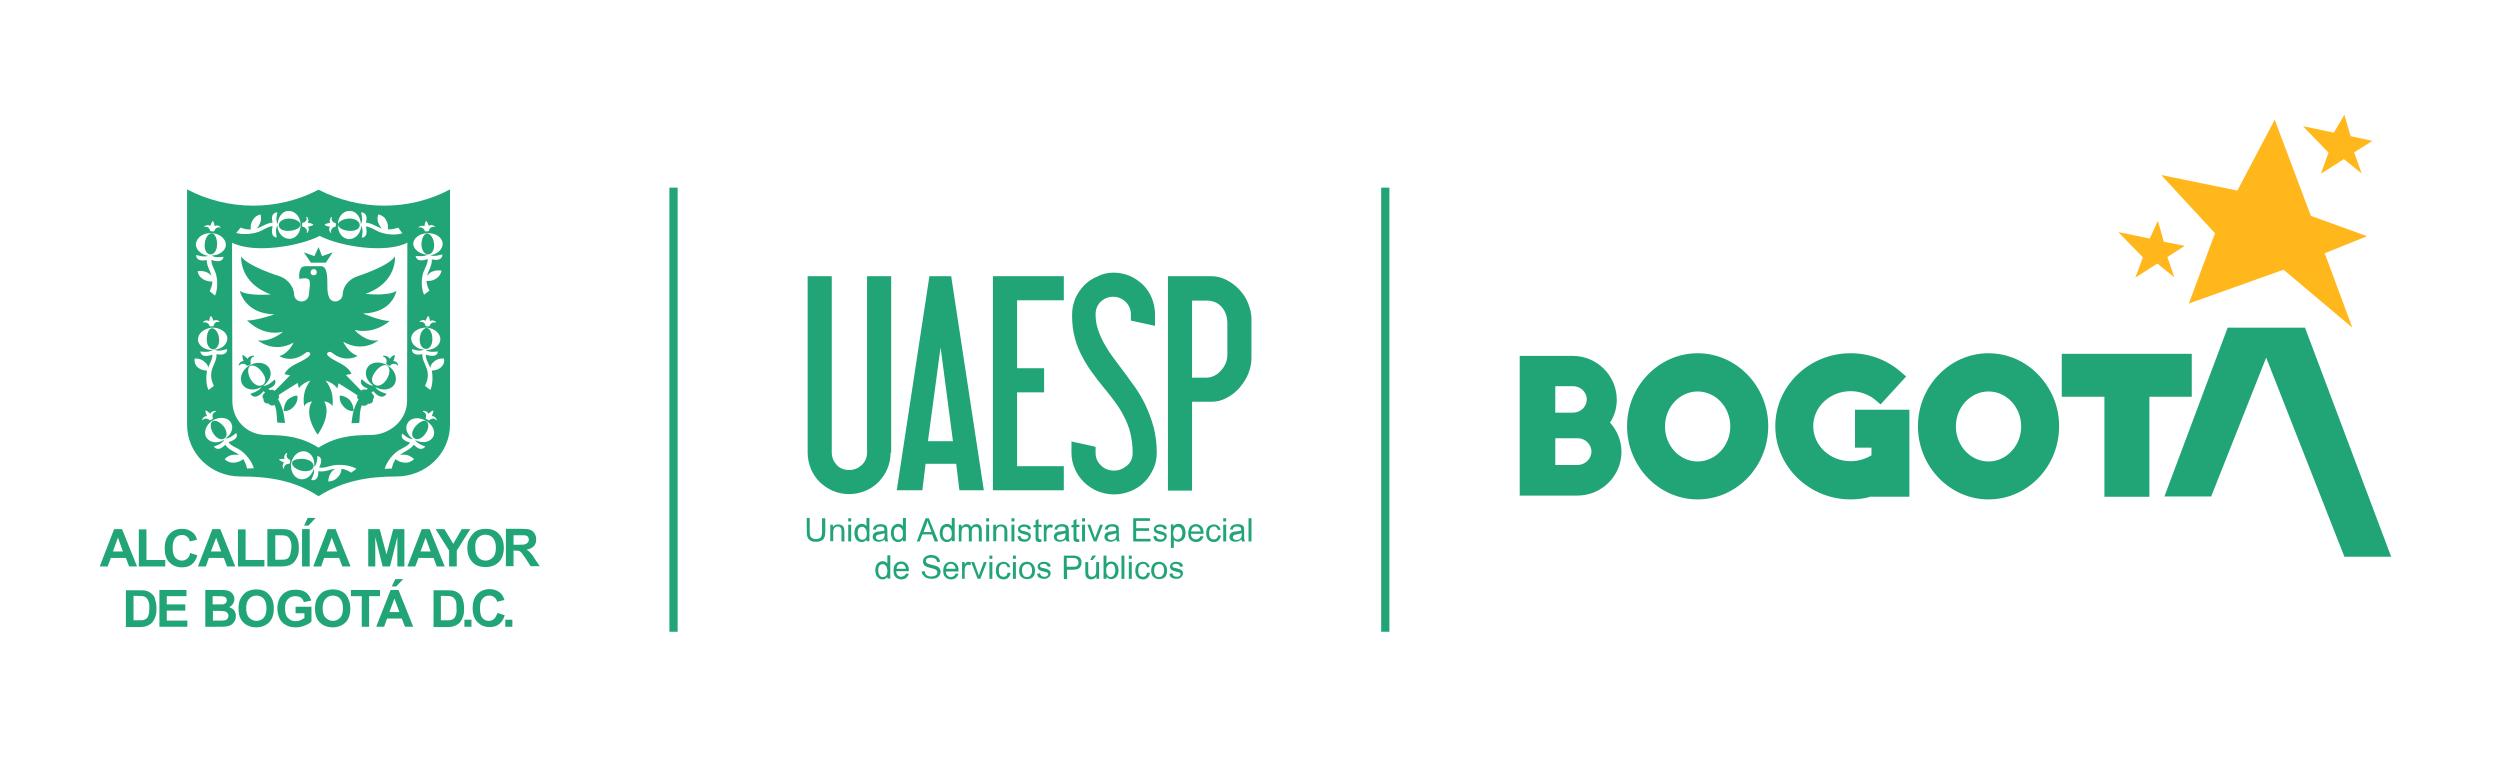 <svg xmlns="http://www.w3.org/2000/svg" xmlns:xlink="http://www.w3.org/1999/xlink" id="Capa_1" x="0px" y="0px" viewBox="0 0 850 260" style="enable-background:new 0 0 850 260;" xml:space="preserve"><style type="text/css">	.st0{fill:#21A576;}	.st1{fill:#FFB71B;}</style><g>	<g>		<g>			<g>				<path class="st0" d="M279.6,176.2h1v4.6c0,0.8-0.1,1.4-0.3,1.9c-0.2,0.5-0.5,0.9-1,1.1c-0.5,0.3-1.1,0.4-1.9,0.4      c-0.7,0-1.4-0.1-1.8-0.4c-0.5-0.3-0.8-0.6-1-1.1c-0.2-0.5-0.3-1.1-0.3-2v-4.6h1v4.6c0,0.7,0.1,1.2,0.2,1.5      c0.1,0.3,0.3,0.6,0.7,0.8c0.3,0.2,0.7,0.3,1.1,0.3c0.8,0,1.3-0.2,1.7-0.5c0.3-0.4,0.5-1,0.5-2V176.2z"></path>				<path class="st0" d="M282.3,184.1v-5.7h0.9v0.8c0.4-0.6,1-0.9,1.8-0.9c0.3,0,0.7,0.1,1,0.2c0.3,0.1,0.5,0.3,0.7,0.5      c0.1,0.2,0.2,0.4,0.3,0.7c0,0.2,0.1,0.5,0.1,0.9v3.5h-1v-3.5c0-0.4,0-0.7-0.1-0.9c-0.1-0.2-0.2-0.3-0.4-0.5      c-0.2-0.1-0.4-0.2-0.7-0.2c-0.4,0-0.8,0.1-1.1,0.4c-0.3,0.3-0.5,0.8-0.5,1.5v3.1H282.3z"></path>				<path class="st0" d="M288.4,184.1h1v-5.7h-1V184.1z M288.4,177.3h1v-1.1h-1V177.3z"></path>				<path class="st0" d="M291.6,181.3c0,0.7,0.2,1.3,0.5,1.7c0.3,0.4,0.7,0.5,1.1,0.5c0.4,0,0.8-0.2,1.1-0.5      c0.3-0.3,0.4-0.9,0.4-1.6c0-0.8-0.2-1.4-0.5-1.7c-0.3-0.4-0.7-0.6-1.1-0.6c-0.4,0-0.8,0.2-1.1,0.5      C291.7,180,291.6,180.5,291.6,181.3 M294.6,184.1v-0.7c-0.4,0.6-0.9,0.9-1.6,0.9c-0.5,0-0.9-0.1-1.3-0.4      c-0.4-0.2-0.7-0.6-0.9-1.1c-0.2-0.5-0.3-1-0.3-1.6c0-0.6,0.1-1.1,0.3-1.6c0.2-0.5,0.5-0.8,0.9-1.1c0.4-0.2,0.8-0.4,1.3-0.4      c0.3,0,0.7,0.1,0.9,0.2c0.3,0.1,0.5,0.3,0.7,0.6v-2.8h1v7.9H294.6z"></path>				<path class="st0" d="M300.7,181.3c-0.4,0.1-0.9,0.3-1.6,0.4c-0.4,0.1-0.7,0.1-0.8,0.2c-0.2,0.1-0.3,0.2-0.4,0.3      c-0.1,0.1-0.1,0.3-0.1,0.5c0,0.3,0.1,0.5,0.3,0.6c0.2,0.2,0.5,0.3,0.9,0.3c0.4,0,0.7-0.1,1-0.2c0.3-0.2,0.5-0.4,0.6-0.7      c0.1-0.2,0.2-0.5,0.2-1V181.3z M300.8,183.4c-0.4,0.3-0.7,0.5-1,0.6c-0.3,0.1-0.7,0.2-1.1,0.2c-0.6,0-1.1-0.2-1.5-0.5      c-0.3-0.3-0.5-0.7-0.5-1.2c0-0.3,0.1-0.5,0.2-0.8c0.1-0.2,0.3-0.4,0.5-0.6c0.2-0.1,0.4-0.2,0.7-0.3c0.2-0.1,0.5-0.1,0.9-0.1      c0.8-0.1,1.4-0.2,1.7-0.3c0-0.1,0-0.2,0-0.3c0-0.4-0.1-0.7-0.3-0.8c-0.3-0.2-0.6-0.3-1.1-0.3c-0.5,0-0.8,0.1-1,0.2      c-0.2,0.2-0.4,0.4-0.5,0.9l-1-0.1c0.1-0.4,0.2-0.7,0.4-1c0.2-0.2,0.5-0.4,0.9-0.6c0.4-0.1,0.8-0.2,1.3-0.2      c0.5,0,0.9,0.1,1.2,0.2c0.3,0.1,0.5,0.3,0.7,0.4c0.1,0.2,0.2,0.4,0.3,0.7c0,0.2,0.1,0.5,0.1,0.9v1.3c0,0.9,0,1.5,0.1,1.7      c0,0.2,0.1,0.5,0.2,0.7h-1C300.9,183.9,300.8,183.7,300.8,183.4"></path>				<path class="st0" d="M303.9,181.3c0,0.7,0.2,1.3,0.5,1.7c0.3,0.4,0.7,0.5,1.1,0.5c0.4,0,0.8-0.2,1.1-0.5      c0.3-0.3,0.4-0.9,0.4-1.6c0-0.8-0.1-1.4-0.5-1.7c-0.3-0.4-0.7-0.6-1.1-0.6c-0.4,0-0.8,0.2-1.1,0.5      C304,180,303.9,180.5,303.9,181.3 M307,184.1v-0.7c-0.4,0.6-0.9,0.9-1.6,0.9c-0.5,0-0.9-0.1-1.3-0.4c-0.4-0.2-0.7-0.6-0.9-1.1      c-0.2-0.5-0.3-1-0.3-1.6c0-0.6,0.1-1.1,0.3-1.6c0.2-0.5,0.5-0.8,0.9-1.1c0.4-0.2,0.8-0.4,1.3-0.4c0.3,0,0.7,0.1,0.9,0.2      c0.3,0.1,0.5,0.3,0.7,0.6v-2.8h1v7.9H307z"></path>				<path class="st0" d="M314,180.9h2.7l-0.8-2.2c-0.3-0.7-0.4-1.2-0.6-1.6c-0.1,0.5-0.2,1-0.4,1.5L314,180.9z M311.7,184.1l3-7.9      h1.1l3.2,7.9h-1.2l-0.9-2.4h-3.3l-0.9,2.4H311.7z"></path>				<path class="st0" d="M320.5,181.3c0,0.7,0.2,1.3,0.5,1.7c0.3,0.4,0.7,0.5,1.1,0.5c0.4,0,0.8-0.2,1.1-0.5      c0.3-0.3,0.4-0.9,0.4-1.6c0-0.8-0.2-1.4-0.5-1.7c-0.3-0.4-0.7-0.6-1.1-0.6c-0.4,0-0.8,0.2-1.1,0.5      C320.7,180,320.5,180.5,320.5,181.3 M323.6,184.1v-0.7c-0.4,0.6-0.9,0.9-1.6,0.9c-0.5,0-0.9-0.1-1.3-0.4      c-0.4-0.2-0.7-0.6-0.9-1.1c-0.2-0.5-0.3-1-0.3-1.6c0-0.6,0.1-1.1,0.3-1.6c0.2-0.5,0.5-0.8,0.9-1.1c0.4-0.2,0.8-0.4,1.3-0.4      c0.3,0,0.7,0.1,0.9,0.2c0.3,0.1,0.5,0.3,0.7,0.6v-2.8h1v7.9H323.6z"></path>				<path class="st0" d="M326,184.1v-5.7h0.9v0.8c0.2-0.3,0.4-0.5,0.7-0.7c0.3-0.2,0.6-0.3,1-0.3c0.4,0,0.8,0.1,1,0.3      c0.3,0.2,0.5,0.4,0.6,0.7c0.5-0.7,1-1,1.8-1c0.6,0,1,0.2,1.3,0.5c0.3,0.3,0.5,0.8,0.5,1.5v3.9h-1v-3.6c0-0.4,0-0.7-0.1-0.8      c-0.1-0.2-0.2-0.3-0.3-0.4c-0.2-0.1-0.4-0.2-0.6-0.2c-0.4,0-0.7,0.1-1,0.4c-0.3,0.3-0.4,0.7-0.4,1.3v3.3h-1v-3.7      c0-0.4-0.1-0.8-0.2-1c-0.2-0.2-0.4-0.3-0.8-0.3c-0.3,0-0.5,0.1-0.8,0.2c-0.2,0.1-0.4,0.4-0.5,0.6c-0.1,0.3-0.2,0.7-0.2,1.2v3      H326z"></path>				<path class="st0" d="M335.3,184.1h1v-5.7h-1V184.1z M335.3,177.3h1v-1.1h-1V177.3z"></path>				<path class="st0" d="M337.7,184.1v-5.7h0.9v0.8c0.4-0.6,1-0.9,1.8-0.9c0.3,0,0.7,0.1,1,0.2c0.3,0.1,0.5,0.3,0.7,0.5      c0.1,0.2,0.2,0.4,0.3,0.7c0,0.2,0.1,0.5,0.1,0.9v3.5h-1v-3.5c0-0.4,0-0.7-0.1-0.9c-0.1-0.2-0.2-0.3-0.4-0.5      c-0.2-0.1-0.4-0.2-0.7-0.2c-0.4,0-0.8,0.1-1.1,0.4c-0.3,0.3-0.5,0.8-0.5,1.5v3.1H337.7z"></path>				<path class="st0" d="M343.9,184.1h1v-5.7h-1V184.1z M343.9,177.3h1v-1.1h-1V177.3z"></path>				<path class="st0" d="M345.9,182.4l1-0.2c0.1,0.4,0.2,0.7,0.5,0.9c0.2,0.2,0.6,0.3,1,0.3c0.4,0,0.8-0.1,1-0.3      c0.2-0.2,0.3-0.4,0.3-0.6c0-0.2-0.1-0.4-0.3-0.5c-0.1-0.1-0.5-0.2-1-0.3c-0.7-0.2-1.2-0.3-1.5-0.5c-0.3-0.1-0.5-0.3-0.6-0.5      c-0.1-0.2-0.2-0.5-0.2-0.8c0-0.3,0.1-0.5,0.2-0.7c0.1-0.2,0.3-0.4,0.5-0.5c0.1-0.1,0.4-0.2,0.6-0.3c0.3-0.1,0.5-0.1,0.8-0.1      c0.5,0,0.8,0.1,1.2,0.2c0.3,0.1,0.6,0.3,0.8,0.5c0.2,0.2,0.3,0.5,0.3,0.9l-1,0.1c0-0.3-0.2-0.5-0.4-0.7      c-0.2-0.2-0.5-0.2-0.9-0.2c-0.4,0-0.8,0.1-1,0.2c-0.2,0.1-0.3,0.3-0.3,0.5c0,0.1,0,0.2,0.1,0.3c0.1,0.1,0.2,0.2,0.4,0.3      c0.1,0,0.4,0.1,0.9,0.2c0.7,0.2,1.2,0.3,1.4,0.5c0.3,0.1,0.5,0.3,0.6,0.5c0.2,0.2,0.2,0.5,0.2,0.8c0,0.3-0.1,0.6-0.3,0.9      c-0.2,0.3-0.5,0.5-0.8,0.7c-0.4,0.2-0.8,0.2-1.2,0.2c-0.7,0-1.3-0.2-1.7-0.5C346.3,183.5,346.1,183,345.9,182.4"></path>				<path class="st0" d="M354,183.3l0.1,0.9c-0.3,0.1-0.5,0.1-0.7,0.1c-0.4,0-0.6-0.1-0.8-0.2c-0.2-0.1-0.3-0.3-0.4-0.4      c-0.1-0.2-0.1-0.6-0.1-1.1v-3.3h-0.7v-0.8h0.7V177l1-0.6v2h1v0.8h-1v3.4c0,0.3,0,0.5,0.1,0.5c0,0.1,0.1,0.1,0.2,0.2      c0.1,0,0.2,0.1,0.3,0.1C353.7,183.3,353.8,183.3,354,183.3"></path>				<path class="st0" d="M354.9,184.1v-5.7h0.9v0.9c0.2-0.4,0.4-0.7,0.6-0.8c0.2-0.1,0.4-0.2,0.6-0.2c0.3,0,0.7,0.1,1,0.3l-0.3,0.9      c-0.2-0.1-0.5-0.2-0.7-0.2c-0.2,0-0.4,0.1-0.6,0.2c-0.2,0.1-0.3,0.3-0.4,0.5c-0.1,0.3-0.2,0.7-0.2,1.1v3H354.9z"></path>				<path class="st0" d="M362.3,181.3c-0.4,0.1-0.9,0.3-1.6,0.4c-0.4,0.1-0.7,0.1-0.9,0.2c-0.2,0.1-0.3,0.2-0.4,0.3      c-0.1,0.1-0.1,0.3-0.1,0.5c0,0.3,0.1,0.5,0.3,0.6c0.2,0.2,0.5,0.3,0.9,0.3c0.4,0,0.7-0.1,1-0.2c0.3-0.2,0.5-0.4,0.6-0.7      c0.1-0.2,0.2-0.5,0.2-1V181.3z M362.4,183.4c-0.4,0.3-0.7,0.5-1,0.6c-0.3,0.1-0.7,0.2-1.1,0.2c-0.6,0-1.1-0.2-1.5-0.5      c-0.3-0.3-0.5-0.7-0.5-1.2c0-0.3,0.1-0.5,0.2-0.8c0.1-0.2,0.3-0.4,0.5-0.6c0.2-0.1,0.4-0.2,0.7-0.3c0.2-0.1,0.5-0.1,0.9-0.1      c0.8-0.1,1.4-0.2,1.7-0.3c0-0.1,0-0.2,0-0.3c0-0.4-0.1-0.7-0.3-0.8c-0.2-0.2-0.6-0.3-1.1-0.3c-0.5,0-0.8,0.1-1,0.2      c-0.2,0.2-0.4,0.4-0.5,0.9l-0.9-0.1c0.1-0.4,0.2-0.7,0.4-1c0.2-0.2,0.5-0.4,0.9-0.6c0.4-0.1,0.8-0.2,1.3-0.2      c0.5,0,0.9,0.1,1.2,0.2c0.3,0.1,0.5,0.3,0.7,0.4c0.1,0.2,0.2,0.4,0.3,0.7c0,0.2,0.1,0.5,0.1,0.9v1.3c0,0.9,0,1.5,0.1,1.7      c0,0.2,0.1,0.5,0.2,0.7h-1C362.5,183.9,362.4,183.7,362.4,183.4"></path>				<path class="st0" d="M366.9,183.3l0.1,0.9c-0.3,0.1-0.5,0.1-0.7,0.1c-0.4,0-0.6-0.1-0.8-0.2c-0.2-0.1-0.3-0.3-0.4-0.4      c-0.1-0.2-0.1-0.6-0.1-1.1v-3.3h-0.7v-0.8h0.7V177l1-0.6v2h1v0.8h-1v3.4c0,0.3,0,0.5,0.1,0.5c0,0.1,0.1,0.1,0.2,0.2      c0.1,0,0.2,0.1,0.3,0.1C366.6,183.3,366.8,183.3,366.9,183.3"></path>				<path class="st0" d="M367.9,184.1h1v-5.7h-1V184.1z M367.9,177.3h1v-1.1h-1V177.3z"></path>				<path class="st0" d="M371.9,184.1l-2.2-5.7h1l1.2,3.4c0.1,0.4,0.3,0.8,0.4,1.2c0.1-0.3,0.2-0.7,0.4-1.1l1.3-3.5h1l-2.2,5.7      H371.9z"></path>				<path class="st0" d="M379.6,181.3c-0.4,0.1-0.9,0.3-1.6,0.4c-0.4,0.1-0.7,0.1-0.9,0.2c-0.2,0.1-0.3,0.2-0.4,0.3      c-0.1,0.1-0.1,0.3-0.1,0.5c0,0.3,0.1,0.5,0.3,0.6c0.2,0.2,0.5,0.3,0.9,0.3c0.4,0,0.7-0.1,1-0.2c0.3-0.2,0.5-0.4,0.6-0.7      c0.1-0.2,0.2-0.5,0.2-1V181.3z M379.6,183.4c-0.4,0.3-0.7,0.5-1,0.6c-0.3,0.1-0.7,0.2-1.1,0.2c-0.6,0-1.1-0.2-1.5-0.5      c-0.3-0.3-0.5-0.7-0.5-1.2c0-0.3,0.1-0.5,0.2-0.8c0.1-0.2,0.3-0.4,0.5-0.6c0.2-0.1,0.4-0.2,0.7-0.3c0.2-0.1,0.5-0.1,0.9-0.1      c0.8-0.1,1.4-0.2,1.7-0.3c0-0.1,0-0.2,0-0.3c0-0.4-0.1-0.7-0.3-0.8c-0.2-0.2-0.6-0.3-1.1-0.3c-0.5,0-0.8,0.1-1,0.2      c-0.2,0.2-0.4,0.4-0.5,0.9l-1-0.1c0.1-0.4,0.2-0.7,0.4-1c0.2-0.2,0.5-0.4,0.9-0.6c0.4-0.1,0.8-0.2,1.3-0.2      c0.5,0,0.9,0.1,1.2,0.2c0.3,0.1,0.5,0.3,0.7,0.4c0.1,0.2,0.2,0.4,0.3,0.7c0,0.2,0,0.5,0,0.9v1.3c0,0.9,0,1.5,0.1,1.7      c0,0.2,0.1,0.5,0.2,0.7h-1C379.7,183.9,379.7,183.7,379.6,183.4"></path>				<polygon class="st0" points="385.3,184.1 385.3,176.2 391,176.2 391,177.1 386.3,177.1 386.3,179.6 390.7,179.6 390.7,180.5       386.3,180.5 386.3,183.2 391.2,183.2 391.2,184.1     "></polygon>				<path class="st0" d="M392.1,182.4l1-0.2c0.1,0.4,0.2,0.7,0.5,0.9c0.2,0.2,0.6,0.3,1,0.3c0.4,0,0.8-0.1,1-0.3      c0.2-0.2,0.3-0.4,0.3-0.6c0-0.2-0.1-0.4-0.3-0.5c-0.1-0.1-0.5-0.2-1-0.3c-0.7-0.2-1.2-0.3-1.5-0.5c-0.3-0.1-0.5-0.3-0.6-0.5      c-0.1-0.2-0.2-0.5-0.2-0.8c0-0.3,0.1-0.5,0.2-0.7c0.1-0.2,0.3-0.4,0.5-0.5c0.1-0.1,0.4-0.2,0.6-0.3c0.3-0.1,0.5-0.1,0.8-0.1      c0.5,0,0.8,0.1,1.2,0.2c0.3,0.1,0.6,0.3,0.8,0.5c0.2,0.2,0.3,0.5,0.3,0.9l-1,0.1c0-0.3-0.2-0.5-0.4-0.7      c-0.2-0.2-0.5-0.2-0.9-0.2c-0.4,0-0.8,0.1-1,0.2c-0.2,0.1-0.3,0.3-0.3,0.5c0,0.1,0,0.2,0.1,0.3c0.1,0.1,0.2,0.2,0.4,0.3      c0.1,0,0.4,0.1,0.9,0.2c0.7,0.2,1.2,0.3,1.4,0.5c0.3,0.1,0.5,0.3,0.6,0.5c0.2,0.2,0.2,0.5,0.2,0.8c0,0.3-0.1,0.6-0.3,0.9      c-0.2,0.3-0.5,0.5-0.8,0.7c-0.4,0.2-0.8,0.2-1.2,0.2c-0.7,0-1.3-0.2-1.7-0.5C392.5,183.5,392.2,183,392.1,182.4"></path>				<path class="st0" d="M398.9,181.3c0,0.7,0.1,1.3,0.4,1.6c0.3,0.4,0.7,0.5,1.1,0.5c0.4,0,0.8-0.2,1.1-0.5      c0.3-0.4,0.5-0.9,0.5-1.7c0-0.7-0.2-1.3-0.5-1.6c-0.3-0.4-0.7-0.5-1.1-0.5c-0.4,0-0.8,0.2-1.1,0.6      C399.1,180,398.9,180.6,398.9,181.3 M398.1,186.3v-8h0.9v0.7c0.2-0.3,0.4-0.5,0.7-0.7c0.3-0.1,0.6-0.2,1-0.2      c0.5,0,0.9,0.1,1.3,0.4c0.4,0.3,0.7,0.6,0.8,1.1c0.2,0.5,0.3,1,0.3,1.5c0,0.6-0.1,1.1-0.3,1.6c-0.2,0.5-0.5,0.8-0.9,1.1      c-0.4,0.2-0.8,0.4-1.3,0.4c-0.3,0-0.6-0.1-0.9-0.2c-0.3-0.1-0.5-0.3-0.6-0.5v2.8H398.1z"></path>				<path class="st0" d="M405,180.7h3.2c0-0.5-0.2-0.8-0.4-1.1c-0.3-0.4-0.7-0.6-1.2-0.6c-0.4,0-0.8,0.2-1.1,0.4      C405.2,179.8,405,180.2,405,180.7 M408.2,182.3l1,0.1c-0.2,0.6-0.5,1-0.9,1.4c-0.4,0.3-1,0.5-1.6,0.5c-0.8,0-1.5-0.3-2-0.8      c-0.5-0.5-0.7-1.2-0.7-2.2c0-1,0.3-1.7,0.7-2.3c0.5-0.5,1.1-0.8,1.9-0.8c0.8,0,1.4,0.3,1.9,0.8c0.5,0.5,0.7,1.3,0.7,2.2      c0,0.1,0,0.1,0,0.3h-4.3c0,0.6,0.2,1.1,0.5,1.4c0.3,0.3,0.7,0.5,1.2,0.5c0.4,0,0.7-0.1,0.9-0.3C407.8,183,408,182.7,408.2,182.3      "></path>				<path class="st0" d="M414.1,182l1,0.1c-0.1,0.7-0.4,1.2-0.8,1.6c-0.4,0.4-1,0.6-1.6,0.6c-0.8,0-1.4-0.3-1.9-0.8      c-0.5-0.5-0.7-1.3-0.7-2.2c0-0.6,0.1-1.2,0.3-1.6c0.2-0.5,0.5-0.8,0.9-1c0.4-0.2,0.9-0.4,1.4-0.4c0.6,0,1.1,0.2,1.5,0.5      c0.4,0.3,0.7,0.8,0.8,1.3l-0.9,0.1c-0.1-0.4-0.3-0.7-0.5-0.9c-0.2-0.2-0.5-0.3-0.8-0.3c-0.5,0-0.9,0.2-1.2,0.5      c-0.3,0.4-0.5,0.9-0.5,1.7c0,0.8,0.1,1.3,0.4,1.7c0.3,0.3,0.7,0.5,1.2,0.5c0.4,0,0.7-0.1,1-0.4      C413.9,182.9,414.1,182.5,414.1,182"></path>				<path class="st0" d="M415.9,184.1h1v-5.7h-1V184.1z M415.9,177.3h1v-1.1h-1V177.3z"></path>				<path class="st0" d="M422.1,181.3c-0.4,0.1-0.9,0.3-1.6,0.4c-0.4,0.1-0.7,0.1-0.8,0.2c-0.2,0.1-0.3,0.2-0.4,0.3      c-0.1,0.1-0.1,0.3-0.1,0.5c0,0.3,0.1,0.5,0.3,0.6c0.2,0.2,0.5,0.3,0.9,0.3c0.4,0,0.7-0.1,1-0.2c0.3-0.2,0.5-0.4,0.6-0.7      c0.1-0.2,0.2-0.5,0.2-1V181.3z M422.1,183.4c-0.4,0.3-0.7,0.5-1,0.6c-0.3,0.1-0.7,0.2-1.1,0.2c-0.6,0-1.1-0.2-1.5-0.5      c-0.3-0.3-0.5-0.7-0.5-1.2c0-0.3,0.1-0.5,0.2-0.8c0.1-0.2,0.3-0.4,0.5-0.6c0.2-0.1,0.4-0.2,0.7-0.3c0.2-0.1,0.5-0.1,0.9-0.1      c0.8-0.1,1.4-0.2,1.7-0.3c0-0.1,0-0.2,0-0.3c0-0.4-0.1-0.7-0.3-0.8c-0.2-0.2-0.6-0.3-1.1-0.3c-0.5,0-0.8,0.1-1,0.2      c-0.2,0.2-0.4,0.4-0.5,0.9l-0.9-0.1c0.1-0.4,0.2-0.7,0.4-1c0.2-0.2,0.5-0.4,0.9-0.6c0.4-0.1,0.8-0.2,1.3-0.2      c0.5,0,0.9,0.1,1.2,0.2c0.3,0.1,0.5,0.3,0.7,0.4c0.1,0.2,0.2,0.4,0.3,0.7c0,0.2,0,0.5,0,0.9v1.3c0,0.9,0,1.5,0.1,1.7      c0,0.2,0.1,0.5,0.2,0.7h-1C422.2,183.9,422.2,183.7,422.1,183.4"></path>				<rect x="424.5" y="176.2" class="st0" width="1" height="7.9"></rect>			</g>			<g>				<path class="st0" d="M298.6,194c0,0.7,0.2,1.3,0.5,1.7c0.3,0.4,0.7,0.5,1.1,0.5c0.4,0,0.8-0.2,1.1-0.5c0.3-0.3,0.4-0.9,0.4-1.6      c0-0.8-0.2-1.4-0.5-1.7c-0.3-0.4-0.7-0.6-1.1-0.6c-0.4,0-0.8,0.2-1.1,0.5C298.7,192.7,298.6,193.2,298.6,194 M301.7,196.8v-0.7      c-0.4,0.6-0.9,0.9-1.6,0.9c-0.5,0-0.9-0.1-1.3-0.4c-0.4-0.3-0.7-0.6-0.9-1.1c-0.2-0.5-0.3-1-0.3-1.6c0-0.6,0.1-1.1,0.3-1.6      c0.2-0.5,0.5-0.8,0.9-1.1c0.4-0.2,0.8-0.4,1.3-0.4c0.3,0,0.7,0.1,0.9,0.2c0.3,0.1,0.5,0.3,0.7,0.6v-2.8h1v7.9H301.7z"></path>				<path class="st0" d="M304.8,193.4h3.2c0-0.5-0.2-0.8-0.4-1.1c-0.3-0.4-0.7-0.6-1.2-0.6c-0.4,0-0.8,0.1-1.1,0.4      C305,192.5,304.9,192.9,304.8,193.4 M308,195l1,0.1c-0.2,0.6-0.5,1-0.9,1.4c-0.4,0.3-1,0.5-1.6,0.5c-0.8,0-1.5-0.3-2-0.8      c-0.5-0.5-0.7-1.2-0.7-2.2c0-1,0.2-1.7,0.7-2.3c0.5-0.5,1.1-0.8,1.9-0.8c0.8,0,1.4,0.3,1.9,0.8c0.5,0.5,0.7,1.3,0.7,2.2      c0,0.1,0,0.1,0,0.3h-4.3c0,0.6,0.2,1.1,0.5,1.4c0.3,0.3,0.7,0.5,1.2,0.5c0.4,0,0.7-0.1,0.9-0.3C307.7,195.7,307.9,195.4,308,195      "></path>				<path class="st0" d="M313.4,194.3l1-0.1c0,0.4,0.2,0.7,0.3,1c0.2,0.3,0.4,0.5,0.8,0.6c0.4,0.2,0.8,0.2,1.2,0.2      c0.4,0,0.8-0.1,1.1-0.2c0.3-0.1,0.5-0.3,0.7-0.5c0.1-0.2,0.2-0.4,0.2-0.7c0-0.2-0.1-0.5-0.2-0.6c-0.1-0.2-0.4-0.3-0.7-0.5      c-0.2-0.1-0.7-0.2-1.4-0.4c-0.7-0.2-1.2-0.3-1.5-0.5c-0.4-0.2-0.7-0.4-0.8-0.7c-0.2-0.3-0.3-0.6-0.3-1c0-0.4,0.1-0.8,0.3-1.1      c0.2-0.3,0.6-0.6,1-0.8c0.4-0.2,0.9-0.3,1.5-0.3c0.6,0,1.1,0.1,1.6,0.3c0.4,0.2,0.8,0.5,1,0.8c0.2,0.4,0.4,0.8,0.4,1.2l-1,0.1      c-0.1-0.5-0.2-0.9-0.6-1.1c-0.3-0.3-0.8-0.4-1.4-0.4c-0.6,0-1.1,0.1-1.4,0.3c-0.3,0.2-0.4,0.5-0.4,0.8c0,0.3,0.1,0.5,0.3,0.7      c0.2,0.2,0.7,0.4,1.6,0.6c0.9,0.2,1.4,0.4,1.8,0.5c0.5,0.2,0.8,0.5,1,0.8c0.2,0.3,0.3,0.7,0.3,1.1c0,0.4-0.1,0.8-0.4,1.2      c-0.2,0.4-0.6,0.7-1,0.9c-0.5,0.2-1,0.3-1.5,0.3c-0.7,0-1.3-0.1-1.8-0.3c-0.5-0.2-0.9-0.5-1.1-0.9      C313.5,195.3,313.4,194.8,313.4,194.3"></path>				<path class="st0" d="M321.7,193.4h3.2c0-0.5-0.2-0.8-0.4-1.1c-0.3-0.4-0.7-0.6-1.2-0.6c-0.4,0-0.8,0.1-1.1,0.4      C321.9,192.5,321.7,192.9,321.7,193.4 M324.9,195l1,0.1c-0.2,0.6-0.5,1-0.9,1.4c-0.4,0.3-1,0.5-1.6,0.5c-0.8,0-1.5-0.3-2-0.8      c-0.5-0.5-0.7-1.2-0.7-2.2c0-1,0.3-1.7,0.7-2.2c0.5-0.5,1.1-0.8,1.9-0.8c0.8,0,1.4,0.3,1.9,0.8c0.5,0.5,0.7,1.3,0.7,2.2      c0,0.1,0,0.1,0,0.3h-4.3c0,0.6,0.2,1.1,0.5,1.4c0.3,0.3,0.7,0.5,1.2,0.5c0.4,0,0.7-0.1,0.9-0.3      C324.6,195.7,324.8,195.4,324.9,195"></path>				<path class="st0" d="M327.1,196.8v-5.7h0.9v0.9c0.2-0.4,0.4-0.7,0.6-0.8c0.2-0.1,0.4-0.2,0.6-0.2c0.3,0,0.7,0.1,1,0.3l-0.3,0.9      c-0.2-0.1-0.5-0.2-0.7-0.2c-0.2,0-0.4,0.1-0.6,0.2c-0.2,0.1-0.3,0.3-0.4,0.5c-0.1,0.3-0.2,0.7-0.2,1.1v3H327.1z"></path>				<path class="st0" d="M332.4,196.8l-2.2-5.7h1l1.2,3.4c0.1,0.4,0.3,0.8,0.4,1.2c0.1-0.3,0.2-0.7,0.4-1.1l1.3-3.5h1l-2.2,5.7      H332.4z"></path>				<path class="st0" d="M336.4,196.8h1v-5.7h-1V196.8z M336.4,190h1v-1.1h-1V190z"></path>				<path class="st0" d="M342.6,194.7l1,0.1c-0.1,0.7-0.4,1.2-0.8,1.6c-0.4,0.4-1,0.6-1.6,0.6c-0.8,0-1.4-0.3-1.9-0.8      c-0.5-0.5-0.7-1.3-0.7-2.2c0-0.6,0.1-1.2,0.3-1.6c0.2-0.5,0.5-0.8,0.9-1c0.4-0.2,0.9-0.4,1.4-0.4c0.6,0,1.1,0.2,1.5,0.5      c0.4,0.3,0.6,0.8,0.8,1.3l-0.9,0.1c-0.1-0.4-0.3-0.7-0.5-0.9c-0.2-0.2-0.5-0.3-0.8-0.3c-0.5,0-0.9,0.2-1.2,0.5      c-0.3,0.3-0.5,0.9-0.5,1.7c0,0.8,0.1,1.3,0.4,1.7c0.3,0.3,0.7,0.5,1.2,0.5c0.4,0,0.7-0.1,1-0.4      C342.3,195.6,342.5,195.2,342.6,194.7"></path>				<path class="st0" d="M344.4,196.8h1v-5.7h-1V196.8z M344.4,190h1v-1.1h-1V190z"></path>				<path class="st0" d="M347.5,194c0,0.7,0.2,1.3,0.5,1.7c0.3,0.4,0.7,0.5,1.2,0.5c0.5,0,0.9-0.2,1.2-0.6c0.3-0.4,0.5-0.9,0.5-1.7      c0-0.7-0.2-1.2-0.5-1.6c-0.3-0.4-0.7-0.5-1.2-0.5c-0.5,0-0.9,0.2-1.2,0.5C347.6,192.7,347.5,193.2,347.5,194 M346.5,194      c0-1.1,0.3-1.8,0.9-2.4c0.5-0.4,1.1-0.6,1.8-0.6c0.8,0,1.4,0.3,1.9,0.8c0.5,0.5,0.8,1.2,0.8,2.1c0,0.7-0.1,1.3-0.3,1.7      c-0.2,0.4-0.5,0.8-1,1c-0.4,0.2-0.9,0.3-1.4,0.3c-0.8,0-1.5-0.3-2-0.8C346.7,195.7,346.5,194.9,346.5,194"></path>				<path class="st0" d="M352.6,195.1l1-0.2c0.1,0.4,0.2,0.7,0.5,0.9c0.2,0.2,0.6,0.3,1,0.3c0.4,0,0.8-0.1,1-0.3      c0.2-0.2,0.3-0.4,0.3-0.6c0-0.2-0.1-0.4-0.3-0.5c-0.1-0.1-0.5-0.2-1-0.3c-0.7-0.2-1.2-0.3-1.5-0.5c-0.3-0.1-0.5-0.3-0.6-0.5      c-0.1-0.2-0.2-0.5-0.2-0.8c0-0.3,0.1-0.5,0.2-0.7c0.1-0.2,0.3-0.4,0.5-0.5c0.1-0.1,0.4-0.2,0.6-0.3c0.3-0.1,0.5-0.1,0.8-0.1      c0.5,0,0.8,0.1,1.2,0.2c0.3,0.1,0.6,0.3,0.8,0.5c0.2,0.2,0.3,0.5,0.3,0.9l-1,0.1c0-0.3-0.2-0.5-0.4-0.7      c-0.2-0.2-0.5-0.3-0.9-0.3c-0.4,0-0.8,0.1-1,0.2c-0.2,0.1-0.3,0.3-0.3,0.5c0,0.1,0,0.2,0.1,0.3c0.1,0.1,0.2,0.2,0.4,0.3      c0.1,0,0.4,0.1,0.9,0.2c0.7,0.2,1.2,0.3,1.4,0.5c0.3,0.1,0.5,0.3,0.6,0.5c0.2,0.2,0.2,0.5,0.2,0.8c0,0.3-0.1,0.6-0.3,0.9      c-0.2,0.3-0.5,0.5-0.8,0.7c-0.4,0.2-0.8,0.2-1.2,0.2c-0.7,0-1.3-0.2-1.7-0.5C353,196.2,352.7,195.7,352.6,195.1"></path>				<path class="st0" d="M362.8,192.7h2.1c0.7,0,1.2-0.1,1.4-0.4c0.3-0.3,0.4-0.6,0.4-1.1c0-0.3-0.1-0.6-0.3-0.9      c-0.2-0.2-0.4-0.4-0.7-0.5c-0.2,0-0.5-0.1-1-0.1h-2V192.7z M361.7,196.8v-7.9h3c0.5,0,0.9,0,1.2,0.1c0.4,0.1,0.7,0.2,1,0.4      c0.3,0.2,0.5,0.4,0.6,0.8c0.2,0.3,0.2,0.7,0.2,1.1c0,0.7-0.2,1.2-0.6,1.7c-0.4,0.5-1.2,0.7-2.3,0.7h-2v3.2H361.7z"></path>				<path class="st0" d="M370.7,190.4l0.7-1.5h1.3l-1.2,1.5H370.7z M372.8,196.8V196c-0.4,0.6-1.1,1-1.8,1c-0.3,0-0.7-0.1-0.9-0.2      c-0.3-0.1-0.5-0.3-0.7-0.5c-0.1-0.2-0.2-0.4-0.3-0.7c0-0.2-0.1-0.5-0.1-0.9v-3.6h1v3.2c0,0.5,0,0.9,0.1,1      c0.1,0.3,0.2,0.5,0.4,0.6c0.2,0.1,0.4,0.2,0.7,0.2c0.3,0,0.6-0.1,0.8-0.2c0.3-0.1,0.4-0.4,0.5-0.6c0.1-0.3,0.2-0.6,0.2-1.1v-3.1      h1v5.7H372.8z"></path>				<path class="st0" d="M376.1,193.9c0,0.7,0.1,1.2,0.3,1.5c0.3,0.5,0.7,0.8,1.2,0.8c0.4,0,0.8-0.2,1.1-0.6      c0.3-0.4,0.5-0.9,0.5-1.7c0-0.7-0.2-1.3-0.4-1.7c-0.3-0.4-0.7-0.5-1.1-0.5c-0.4,0-0.8,0.2-1.1,0.6      C376.2,192.7,376.1,193.2,376.1,193.9 M376.1,196.8h-0.9v-7.9h1v2.8c0.4-0.5,0.9-0.8,1.6-0.8c0.4,0,0.7,0.1,1,0.2      c0.3,0.1,0.6,0.3,0.8,0.6c0.2,0.3,0.4,0.6,0.5,0.9c0.1,0.4,0.2,0.8,0.2,1.2c0,1-0.2,1.7-0.7,2.3c-0.5,0.5-1.1,0.8-1.8,0.8      c-0.7,0-1.2-0.3-1.6-0.8V196.8z"></path>				<rect x="381.3" y="188.9" class="st0" width="1" height="7.9"></rect>				<path class="st0" d="M383.8,196.8h1v-5.7h-1V196.8z M383.8,190h1v-1.1h-1V190z"></path>				<path class="st0" d="M390,194.7l1,0.1c-0.1,0.7-0.4,1.2-0.8,1.6c-0.4,0.4-1,0.6-1.6,0.6c-0.8,0-1.4-0.3-1.9-0.8      c-0.5-0.5-0.7-1.3-0.7-2.2c0-0.6,0.1-1.2,0.3-1.6c0.2-0.5,0.5-0.8,0.9-1c0.4-0.2,0.9-0.4,1.4-0.4c0.6,0,1.1,0.2,1.5,0.5      c0.4,0.3,0.7,0.8,0.8,1.3l-0.9,0.1c-0.1-0.4-0.2-0.7-0.5-0.9c-0.2-0.2-0.5-0.3-0.8-0.3c-0.5,0-0.9,0.2-1.2,0.5      c-0.3,0.3-0.5,0.9-0.5,1.7c0,0.8,0.1,1.3,0.4,1.7c0.3,0.3,0.7,0.5,1.2,0.5c0.4,0,0.7-0.1,1-0.4      C389.8,195.6,389.9,195.2,390,194.7"></path>				<path class="st0" d="M392.4,194c0,0.7,0.2,1.3,0.5,1.7c0.3,0.4,0.7,0.5,1.2,0.5c0.5,0,0.9-0.2,1.2-0.6c0.3-0.4,0.5-0.9,0.5-1.7      c0-0.7-0.2-1.2-0.5-1.6c-0.3-0.4-0.7-0.5-1.2-0.5c-0.5,0-0.9,0.2-1.2,0.5C392.6,192.7,392.4,193.2,392.4,194 M391.4,194      c0-1.1,0.3-1.8,0.9-2.4c0.5-0.4,1.1-0.6,1.8-0.6c0.8,0,1.4,0.3,1.9,0.8c0.5,0.5,0.8,1.2,0.8,2.1c0,0.7-0.1,1.3-0.3,1.7      c-0.2,0.4-0.5,0.8-1,1c-0.4,0.2-0.9,0.3-1.4,0.3c-0.8,0-1.5-0.3-2-0.8C391.7,195.7,391.4,194.9,391.4,194"></path>				<path class="st0" d="M397.6,195.1l1-0.2c0.1,0.4,0.2,0.7,0.5,0.9c0.2,0.2,0.6,0.3,1,0.3c0.4,0,0.8-0.1,1-0.3      c0.2-0.2,0.3-0.4,0.3-0.6c0-0.2-0.1-0.4-0.3-0.5c-0.1-0.1-0.5-0.2-1-0.3c-0.7-0.2-1.2-0.3-1.5-0.5c-0.3-0.1-0.5-0.3-0.6-0.5      c-0.1-0.2-0.2-0.5-0.2-0.8c0-0.3,0.1-0.5,0.2-0.7c0.1-0.2,0.3-0.4,0.5-0.5c0.1-0.1,0.4-0.2,0.6-0.3c0.3-0.1,0.5-0.1,0.8-0.1      c0.5,0,0.8,0.1,1.2,0.2c0.3,0.1,0.6,0.3,0.8,0.5c0.2,0.2,0.3,0.5,0.3,0.9l-1,0.1c0-0.3-0.2-0.5-0.4-0.7      c-0.2-0.2-0.5-0.3-0.9-0.3c-0.4,0-0.8,0.1-1,0.2c-0.2,0.1-0.3,0.3-0.3,0.5c0,0.1,0,0.2,0.1,0.3c0.1,0.1,0.2,0.2,0.4,0.3      c0.1,0,0.4,0.1,0.9,0.2c0.7,0.2,1.2,0.3,1.4,0.5c0.3,0.1,0.5,0.3,0.6,0.5c0.2,0.2,0.2,0.5,0.2,0.8c0,0.3-0.1,0.6-0.3,0.9      c-0.2,0.3-0.5,0.5-0.8,0.7c-0.4,0.2-0.8,0.2-1.2,0.2c-0.7,0-1.3-0.2-1.7-0.5C397.9,196.2,397.7,195.7,397.6,195.1"></path>			</g>		</g>		<g>			<path class="st0" d="M302.8,153.9c0,2-0.4,3.8-1.1,5.5c-0.7,1.7-1.8,3.2-3,4.5c-1.3,1.3-2.8,2.3-4.5,3c-1.7,0.7-3.6,1.1-5.5,1.1     c-2,0-3.8-0.4-5.5-1.1c-1.7-0.7-3.2-1.8-4.5-3c-1.3-1.3-2.3-2.8-3-4.5c-0.7-1.7-1.1-3.6-1.1-5.5V93.9h8.2v59.9     c0,1.7,0.6,3.1,1.7,4.3c1.1,1.2,2.6,1.7,4.3,1.7c1.6,0,3-0.6,4.2-1.7c1.2-1.1,1.8-2.6,1.8-4.3V93.9h8.2V153.9z"></path>			<path class="st0" d="M334.5,166.7h-8.3l-1.1-9h-10.4l-1.1,9h-8.7L316,93.9h7.4L334.5,166.7z M324,150l-4.2-31.9l-4.3,31.9H324z"></path>			<path class="st0" d="M361.7,166.7h-24.1V93.9h24.1v8.2h-15.9v23.1h9.2v8.2h-9.2v25.1h15.9V166.7z"></path>			<path class="st0" d="M378.6,92.7c2,0,3.8,0.4,5.5,1.1c1.7,0.7,3.2,1.8,4.5,3c1.3,1.3,2.3,2.8,3,4.5c0.7,1.7,1.1,3.6,1.1,5.5v4     l-8.2-1.8v-2.1c0-1.7-0.6-3.1-1.8-4.3c-1.2-1.1-2.6-1.7-4.2-1.7c-1.7,0-3.1,0.6-4.3,1.7c-1.1,1.1-1.7,2.6-1.7,4.3     c0,1.9,0.3,3.7,0.9,5.4c0.6,1.7,1.3,3.3,2.3,5c0.9,1.6,1.9,3.1,3.1,4.7c1.2,1.6,2.4,3.2,3.6,4.8c1.2,1.7,2.5,3.4,3.7,5.1     c1.2,1.8,2.3,3.6,3.3,5.7c1.1,2.4,2.1,4.9,2.8,7.5c0.7,2.7,1.1,5.6,1.1,8.9c0,2-0.4,3.8-1.2,5.5c-0.8,1.7-1.8,3.2-3.1,4.5     c-1.3,1.3-2.9,2.3-4.6,3c-1.8,0.7-3.6,1.1-5.6,1.1c-2,0-3.8-0.4-5.6-1.1c-1.8-0.7-3.3-1.8-4.6-3c-1.3-1.3-2.4-2.8-3.1-4.5     c-0.8-1.7-1.2-3.6-1.2-5.5v-3.9l8.2,1.8v2.1c0,1.7,0.6,3.1,1.9,4.3c1.2,1.2,2.7,1.7,4.4,1.7c1.6,0,3.1-0.6,4.4-1.7     c1.3-1.1,1.9-2.6,1.9-4.3c0-2.5-0.3-4.8-0.8-6.8c-0.5-2.1-1.3-4-2.2-5.7c-0.9-1.8-2-3.5-3.2-5.1c-1.2-1.6-2.4-3.2-3.7-4.7     c-1.3-1.6-2.5-3.1-3.7-4.8c-1.2-1.6-2.3-3.3-3.3-5.2c-1.1-2-2.1-4.2-2.7-6.6c-0.7-2.4-1-5.1-1-8.1c0-2,0.4-3.8,1.1-5.5     c0.7-1.7,1.8-3.2,3-4.5c1.3-1.3,2.8-2.3,4.5-3C374.8,93.1,376.7,92.7,378.6,92.7z"></path>			<path class="st0" d="M425.5,121.8c0,1.8-0.4,3.5-1.1,5.3c-0.7,1.8-1.8,3.3-3,4.8c-1.3,1.4-2.7,2.6-4.4,3.4     c-1.6,0.9-3.3,1.3-5.2,1.3h-6.5v30.2h-8.2V93.9h14.7c1.8,0,3.5,0.4,5.2,1.3c1.6,0.8,3.1,1.9,4.4,3.3c1.3,1.4,2.3,2.9,3,4.7     c0.7,1.8,1.1,3.5,1.1,5.4V121.8z M417.3,120.5v-10.5c0-2.2-0.6-4.1-1.9-5.6c-1.3-1.5-3-2.2-5.3-2.2h-4.8v26.2h4.8     c1.9,0,3.6-0.8,5-2.4C416.6,124.4,417.3,122.6,417.3,120.5z"></path>		</g>	</g>	<path class="st0" d="M46.6,192.6l-5.1-12.7h-2.7l-4.9,12.7h2.7l1.1-2.9h5.1l1.1,2.9H46.6z M38.4,187.5l1.7-4.7l1.7,4.7H38.4z"></path>	<polygon class="st0" points="56.2,190.4 49.8,190.4 49.8,180 47.2,180 47.2,192.6 56.2,192.6  "></polygon>	<path class="st0" d="M63.7,189.9c-0.5,0.4-1.1,0.7-1.8,0.7c-0.9,0-1.7-0.3-2.3-1c-0.6-0.7-0.9-1.8-0.9-3.4c0-1.5,0.3-2.6,0.9-3.3   c0.6-0.7,1.4-1,2.3-1c0.7,0,1.3,0.2,1.7,0.6c0.5,0.4,0.8,0.9,0.9,1.6l2.5-0.6c-0.3-1-0.7-1.8-1.3-2.3c-1-0.9-2.2-1.4-3.8-1.4   c-1.8,0-3.2,0.6-4.3,1.8c-1.1,1.2-1.6,2.8-1.6,4.9c0,2,0.5,3.6,1.6,4.7c1.1,1.1,2.5,1.7,4.2,1.7c1.4,0,2.5-0.3,3.4-1   c0.9-0.7,1.5-1.7,1.9-3.1l-2.5-0.8C64.6,188.8,64.2,189.5,63.7,189.9"></path>	<path class="st0" d="M71,189.7h5.1l1.1,2.9H80l-5.1-12.7h-2.7l-4.9,12.7H70L71,189.7z M73.5,182.8l1.7,4.7h-3.5L73.5,182.8z"></path>	<polygon class="st0" points="89.9,190.4 83.5,190.4 83.5,180 80.9,180 80.9,192.6 89.9,192.6  "></polygon>	<path class="st0" d="M98,180.1c-0.6-0.2-1.4-0.2-2.4-0.2h-4.7v12.7h4.8c0.9,0,1.7-0.1,2.3-0.3c0.8-0.2,1.4-0.6,1.8-1   c0.6-0.6,1-1.3,1.4-2.2c0.3-0.8,0.4-1.7,0.4-2.7c0-1.2-0.1-2.2-0.4-3c-0.3-0.8-0.7-1.5-1.2-2C99.4,180.7,98.8,180.3,98,180.1    M98.7,188.5c-0.2,0.6-0.4,1-0.7,1.2c-0.3,0.3-0.6,0.4-1,0.5c-0.3,0.1-0.8,0.1-1.5,0.1h-1.9V182h1.2c1,0,1.7,0,2.1,0.1   c0.5,0.1,0.9,0.3,1.2,0.6c0.3,0.3,0.5,0.7,0.7,1.2c0.2,0.5,0.3,1.3,0.3,2.3C98.9,187.2,98.8,188,98.7,188.5"></path>	<polygon class="st0" points="104.6,176.1 103.4,178.7 104.9,178.7 107.3,176.1  "></polygon>	<rect x="102.7" y="179.9" class="st0" width="2.6" height="12.7"></rect>	<path class="st0" d="M111.4,179.9l-4.9,12.7h2.7l1-2.9h5.1l1.1,2.9h2.8l-5.1-12.7H111.4z M111.1,187.5l1.7-4.7l1.8,4.7H111.1z"></path>	<polygon class="st0" points="137.5,179.9 133.7,179.9 131.4,188.5 129.1,179.9 125.2,179.9 125.2,192.6 127.6,192.6 127.6,182.6    130.1,192.6 132.6,192.6 135.1,182.6 135.1,192.6 137.5,192.6  "></polygon>	<path class="st0" d="M151.2,192.6l-5.1-12.7h-2.7l-4.9,12.7h2.7l1.1-2.9h5.1l1.1,2.9H151.2z M143,187.5l1.7-4.7l1.7,4.7H143z"></path>	<polygon class="st0" points="148.1,179.9 152.7,187.2 152.7,192.6 155.3,192.6 155.3,187.2 159.9,179.9 157,179.9 154.1,184.9    151.1,179.9  "></polygon>	<path class="st0" d="M158.9,186.3c0,2,0.6,3.6,1.7,4.8c1.1,1.2,2.6,1.7,4.5,1.7c1.9,0,3.4-0.6,4.5-1.7c1.1-1.1,1.7-2.8,1.7-4.8   c0-2.1-0.6-3.7-1.7-4.8c-1.1-1.2-2.6-1.7-4.5-1.7c-1,0-1.9,0.2-2.7,0.5c-0.6,0.3-1.1,0.6-1.6,1.2c-0.5,0.5-0.9,1.1-1.2,1.7   C159.1,183.9,158.9,185,158.9,186.3 M162.5,182.9c0.6-0.7,1.5-1.1,2.6-1.1c1,0,1.9,0.4,2.5,1.1c0.6,0.7,1,1.8,1,3.3   c0,1.5-0.3,2.6-1,3.3c-0.7,0.7-1.5,1.1-2.5,1.1c-1,0-1.9-0.4-2.5-1.1c-0.7-0.7-1-1.8-1-3.3C161.5,184.7,161.8,183.7,162.5,182.9"></path>	<path class="st0" d="M181.9,190.1c-0.6-1-1.1-1.7-1.5-2.1c-0.4-0.4-0.8-0.8-1.4-1.1c1.1-0.2,1.9-0.6,2.5-1.2   c0.6-0.6,0.8-1.4,0.8-2.4c0-0.8-0.2-1.4-0.6-2c-0.4-0.6-0.9-1-1.5-1.2c-0.6-0.2-1.6-0.3-3-0.3H172v12.7h2.6v-5.3h0.5   c0.6,0,1,0.1,1.3,0.1c0.3,0.1,0.5,0.3,0.8,0.5c0.2,0.3,0.7,0.9,1.4,1.9l1.8,2.8h3.1L181.9,190.1z M176.5,185.2h-1.9V182h2   c1,0,1.7,0,1.9,0c0.4,0.1,0.7,0.2,1,0.5c0.2,0.3,0.3,0.6,0.3,1c0,0.4-0.1,0.7-0.3,0.9c-0.2,0.3-0.4,0.4-0.7,0.5   C178.5,185.2,177.7,185.2,176.5,185.2"></path>	<rect x="157.9" y="210.7" class="st0" width="2.4" height="2.4"></rect>	<path class="st0" d="M51.7,202c-0.5-0.5-1.2-0.9-1.9-1.1c-0.5-0.2-1.3-0.2-2.4-0.2h-4.6v12.5h4.7c0.9,0,1.7-0.1,2.2-0.3   c0.7-0.2,1.3-0.6,1.8-1c0.6-0.6,1-1.3,1.3-2.2c0.3-0.7,0.4-1.6,0.4-2.7c0-1.2-0.1-2.1-0.4-2.9C52.7,203.2,52.3,202.5,51.7,202    M50.5,209.1c-0.2,0.6-0.4,1-0.7,1.2c-0.3,0.2-0.6,0.4-1,0.5c-0.3,0.1-0.8,0.1-1.5,0.1h-1.9v-8.3h1.1c1,0,1.7,0.1,2.1,0.1   c0.5,0.1,0.9,0.3,1.2,0.6c0.3,0.3,0.5,0.7,0.7,1.2c0.2,0.5,0.3,1.3,0.3,2.2C50.7,207.8,50.7,208.6,50.5,209.1"></path>	<polygon class="st0" points="56.7,207.6 63,207.6 63,205.5 56.7,205.5 56.7,202.7 63.4,202.7 63.4,200.6 54.2,200.6 54.2,213.1    63.7,213.1 63.7,211 56.7,211  "></polygon>	<path class="st0" d="M77.9,206.4c0.5-0.2,1-0.6,1.3-1.1c0.3-0.5,0.5-1,0.5-1.6c0-0.5-0.1-1-0.4-1.5c-0.3-0.4-0.6-0.8-1-1   c-0.4-0.3-0.8-0.4-1.3-0.5c-0.5-0.1-1.2-0.1-2.2-0.1h-5v12.5H74c1.6,0,2.6,0,3-0.1c0.7-0.1,1.2-0.3,1.7-0.6   c0.4-0.3,0.8-0.7,1.1-1.3c0.3-0.5,0.4-1.1,0.4-1.7c0-0.7-0.2-1.3-0.6-1.9C79.2,207,78.6,206.7,77.9,206.4 M72.3,202.7h1.4   c1.2,0,1.9,0,2.2,0.1c0.4,0.1,0.7,0.2,0.9,0.4c0.2,0.2,0.3,0.6,0.3,0.9c0,0.4-0.1,0.7-0.4,1c-0.3,0.2-0.6,0.4-1,0.4   c-0.2,0-0.8,0-1.8,0h-1.6V202.7z M77.3,210.4c-0.2,0.3-0.5,0.4-0.9,0.5c-0.2,0.1-0.8,0.1-1.7,0.1h-2.3v-3.3h2   c1.1,0,1.9,0.1,2.2,0.2c0.3,0.1,0.6,0.3,0.8,0.6c0.2,0.3,0.3,0.6,0.3,1C77.6,209.8,77.5,210.1,77.3,210.4"></path>	<path class="st0" d="M87.2,200.4c-1,0-1.9,0.2-2.7,0.5c-0.6,0.2-1.1,0.6-1.6,1.1c-0.5,0.5-0.9,1.1-1.2,1.7   c-0.4,0.9-0.6,1.9-0.6,3.2c0,2,0.5,3.6,1.6,4.7c1.1,1.1,2.6,1.7,4.4,1.7c1.8,0,3.3-0.6,4.4-1.7c1.1-1.1,1.6-2.7,1.6-4.7   c0-2-0.5-3.6-1.7-4.8C90.5,201,89,200.4,87.2,200.4 M89.7,210c-0.6,0.7-1.5,1.1-2.5,1.1c-1,0-1.8-0.4-2.5-1.1c-0.7-0.7-1-1.8-1-3.2   c0-1.4,0.3-2.5,1-3.2c0.6-0.7,1.5-1.1,2.5-1.1c1,0,1.9,0.4,2.5,1.1c0.6,0.7,0.9,1.8,0.9,3.2C90.6,208.2,90.3,209.3,89.7,210"></path>	<path class="st0" d="M100.6,208.5h2.9v1.6c-0.4,0.3-0.8,0.5-1.4,0.8c-0.5,0.2-1.1,0.3-1.6,0.3c-1.1,0-1.9-0.4-2.6-1.1   c-0.7-0.7-1-1.9-1-3.3c0-1.4,0.3-2.4,1-3.1c0.7-0.7,1.5-1,2.6-1c0.7,0,1.3,0.2,1.8,0.5c0.5,0.4,0.8,0.8,1,1.5l2.5-0.5   c-0.3-1.1-0.8-2-1.7-2.7c-0.9-0.7-2.1-1-3.6-1c-1.2,0-2.2,0.2-3,0.6c-1.1,0.5-1.8,1.3-2.4,2.3c-0.5,1-0.8,2.2-0.8,3.5   c0,1.2,0.3,2.3,0.7,3.3c0.5,1,1.2,1.8,2.2,2.3c1,0.6,2.1,0.8,3.4,0.8c1,0,2-0.2,3-0.6c1-0.4,1.8-0.8,2.3-1.4v-5h-5.4V208.5z"></path>	<path class="st0" d="M113.2,200.4c-1,0-1.9,0.2-2.7,0.5c-0.6,0.2-1.1,0.6-1.6,1.1c-0.5,0.5-0.9,1.1-1.2,1.7   c-0.4,0.9-0.6,1.9-0.6,3.2c0,2,0.5,3.6,1.6,4.7c1.1,1.1,2.6,1.7,4.4,1.7c1.8,0,3.3-0.6,4.4-1.7c1.1-1.1,1.6-2.7,1.6-4.7   c0-2-0.6-3.6-1.6-4.8C116.5,201,115,200.4,113.2,200.4 M115.7,210c-0.7,0.7-1.5,1.1-2.5,1.1c-1,0-1.8-0.4-2.5-1.1   c-0.7-0.7-1-1.8-1-3.2c0-1.4,0.3-2.5,1-3.2c0.6-0.7,1.5-1.1,2.5-1.1c1,0,1.9,0.4,2.5,1.1c0.6,0.7,0.9,1.8,0.9,3.2   C116.6,208.2,116.3,209.3,115.7,210"></path>	<polygon class="st0" points="129.2,200.6 119.3,200.6 119.3,202.7 123,202.7 123,213.1 125.5,213.1 125.5,202.7 129.2,202.7  "></polygon>	<path class="st0" d="M132.8,200.6l-4.9,12.5h2.7l1-2.8h5l1.1,2.8h2.8l-5-12.5H132.8z M132.4,208.1l1.7-4.6l1.7,4.6H132.4z"></path>	<polygon class="st0" points="133.2,199.4 134.7,199.4 137.1,196.9 134.4,196.9  "></polygon>	<path class="st0" d="M156.3,202c-0.5-0.5-1.2-0.9-1.9-1.1c-0.5-0.2-1.3-0.2-2.4-0.2h-4.6v12.5h4.7c0.9,0,1.7-0.1,2.2-0.3   c0.7-0.2,1.3-0.6,1.8-1c0.6-0.6,1-1.3,1.3-2.2c0.3-0.7,0.4-1.6,0.4-2.7c0-1.2-0.1-2.1-0.4-2.9C157.2,203.2,156.8,202.5,156.3,202    M155,209.1c-0.2,0.6-0.4,1-0.7,1.2c-0.3,0.2-0.6,0.4-1,0.5c-0.3,0.1-0.8,0.1-1.5,0.1h-1.9v-8.3h1.1c1,0,1.7,0.1,2.1,0.1   c0.5,0.1,0.9,0.3,1.2,0.6c0.3,0.3,0.6,0.7,0.7,1.2c0.2,0.5,0.2,1.3,0.2,2.2C155.3,207.8,155.2,208.6,155,209.1"></path>	<path class="st0" d="M167.9,210.5c-0.5,0.4-1,0.6-1.7,0.6c-0.9,0-1.6-0.3-2.2-1c-0.6-0.7-0.8-1.8-0.8-3.4c0-1.5,0.3-2.6,0.9-3.2   c0.6-0.7,1.3-1,2.3-1c0.7,0,1.2,0.2,1.7,0.6c0.5,0.4,0.8,0.9,0.9,1.5l2.5-0.6c-0.3-1-0.7-1.8-1.3-2.3c-0.9-0.9-2.2-1.4-3.7-1.4   c-1.7,0-3.2,0.6-4.2,1.7c-1.1,1.1-1.6,2.8-1.6,4.8c0,2,0.5,3.5,1.6,4.7c1.1,1.1,2.4,1.7,4.1,1.7c1.4,0,2.5-0.3,3.3-1   c0.9-0.7,1.5-1.7,1.9-3l-2.4-0.8C168.7,209.4,168.4,210.1,167.9,210.5"></path>	<rect x="171.8" y="210.7" class="st0" width="2.4" height="2.4"></rect>	<path class="st0" d="M98.2,78.5c2.2-0.1,3.9-1,4-2.1c0-1-1.8-2.1-4.1-2.1c-2.2,0.1-3.3,1.2-3.3,2.2C94.7,77.6,95.9,78.6,98.2,78.5"></path>	<path class="st0" d="M76.3,145.3c-1.3-1.8-3.1-2.6-4-2.1c-0.9,0.5-0.9,2.5,0.3,4.3c1.3,1.8,2.7,2.2,3.6,1.6   C77.2,148.6,77.4,147.1,76.3,145.3"></path>	<path class="st0" d="M122.3,76.5c0-1-1.1-2.1-3.3-2.2c-2.3,0-4.1,1.1-4.1,2.1c0.1,1.1,1.8,2,4,2.1   C121.1,78.6,122.4,77.6,122.3,76.5"></path>	<path class="st0" d="M103.7,156.1c-2.3-0.3-4.2,0.2-4.4,1.2c-0.2,1,1.3,2.4,3.4,2.8c2.2,0.4,3.6-0.3,3.9-1.4   C106.8,157.7,105.9,156.5,103.7,156.1"></path>	<path class="st0" d="M147,115.6c0.1-2.2-0.8-3.9-1.8-4.1c-1.1-0.1-2.4,1.5-2.5,3.7c-0.1,2.1,0.9,3.3,1.9,3.4   C145.8,118.8,146.9,117.7,147,115.6"></path>	<path class="st0" d="M74.5,115.3c-0.1-2.2-1.4-3.8-2.5-3.7c-1,0.1-1.8,1.9-1.7,4.1c0.1,2.1,1.3,3.2,2.3,3.1   C73.7,118.6,74.6,117.4,74.5,115.3"></path>	<path class="st0" d="M145.7,86.5c1-0.1,2-1.3,1.9-3.4c-0.1-2.2-1.4-3.8-2.5-3.7c-1,0.1-1.9,1.9-1.8,4.1   C143.5,85.5,144.6,86.6,145.7,86.5"></path>	<path class="st0" d="M141,145.3c-1.3,1.8-1,3.3,0,3.8c0.9,0.5,2.4,0.1,3.6-1.6c1.3-1.7,1.3-3.7,0.3-4.3   C144.1,142.7,142.2,143.6,141,145.3"></path>	<path class="st0" d="M71.5,86.5c1,0.1,2.2-1,2.3-3.1c0.1-2.2-0.7-3.9-1.7-4.1c-1.1-0.1-2.4,1.5-2.5,3.7   C69.4,85.2,70.4,86.4,71.5,86.5"></path>	<path class="st0" d="M134.1,120.7c-0.3-0.1-1.7,1.3-1.7,1.3c-0.3-1.1-2.1-1.1-2.1-1.1v0.4c1.1,0.1,1.4,1.6,1,2.2   c-0.1,0.3,1.1,1.1,1.4,0.8c0.3-0.6,1.8-1,2.5,0l0.2-0.2c0,0-0.5-1.5-1.7-1.3C133.8,122.7,134.5,120.9,134.1,120.7"></path>	<path class="st0" d="M131.7,124.2c-2.5-1.5-5.6-1.2-6.8,0.8c-1.2,1.9-0.3,4.5,2,6.1c-1.7,0.1-3.9-2.2-3.9-2.2   c-1,1.8,0.8,2.8,2.1,3.2c-0.2,0.1-0.3,0.3-0.5,0.4c-1.3-0.3-1.8,0.3-1.8,0.3c-0.2-0.1-3.1-3.2-5.2-5.3l1.9-0.4   c-1.4-3.1-5-3.8-7.5-5.7c-1.9-1.4,0.2-2.1,0.7-1.6c4.7,3.9,8.9,1.2,8.9,1.2c-3.3-1.1-4.9-4.8-4.9-4.8c6.8,3.9,12-0.5,12-0.5   c-4.5,0.8-8.1-3.5-8.1-3.5c7,1.6,11.9-3.1,11.9-3.1c-2.6,0.2-9.1-2.5-9.1-2.5c10.3-0.3,11.3-7.7,11.4-7.7c-2.9,1.9-10.5,1-10.5,1   c10.8-3.8,10-12.7,10-12.7c-2.3,3.4-12.7,6.7-12.7,6.7c-2.8,0.9-5.1,3.4-5.1,6.4c-0.1,1.2-1.3,2.2-2.5,2.2c-2.8,0-2.7-4-2.7-5.9   c0-2.8-0.1-6.1-2.2-6.1h-4.1c-0.7,0-2-0.1-2.5,0.5c-1.1,1.2-0.9,4.5-0.4,3.8c0,0,1.6-0.4,2.6,0c1.3,0.4,0.3,4.5,0.3,5.4   c0,1.2-1.1,2.3-2.5,2.3c-1.3,0-2.4-1-2.5-2.2c0-2.9-2.3-5.5-5-6.4c0,0-10.7-3.3-13-6.7c0,0-0.8,9,10.1,12.9c0,0-7.7,0.7-10.6-1.2   c0.1,0,1.5,7.7,11.8,8c0,0-6.8,2.3-9.3,2c0,0,4.9,5.6,12.2,3.9c0,0-4,3.6-8.5,2.9c0,0,5.1,4.6,12.1,0.8c0,0-1.5,3.5-4.8,4.6   c0,0,4.2,2.7,9-1.2c0.6-0.7,2.6,0.1,0.6,1.6c-2.6,2-6.3,2.5-7.9,5.7l1.9,0.4c-2.1,2.2-5,5.2-5.3,5.3c0,0-0.4-0.6-1.6-0.3   c-0.2-0.1-0.3-0.3-0.5-0.4c1.4-0.5,3.1-1.5,2.2-3.2c0,0-2.2,2.3-3.9,2.2c2.3-1.6,3.2-4.2,2-6.1c-1.3-2-4.3-2.3-6.8-0.8   c-2.5,1.5-3.5,4.4-2.3,6.4c1.2,1.9,3.9,2.3,6.5,0.9c-1,1.5-3,2-3.8,2.3c0,0,1.4,2.7,4.5-0.9c0.2,0.1,0.3,0.3,0.5,0.4   c-0.8,0.7-1.2,1.7-0.5,2.2c0,0-0.3,1.7,1.7,1.6c0,0,0.7,1.1,2.1,0.5c0.9,2.4,0.6,4.7,0.9,6l2.6,0.1c-0.2-1.1-0.3-4.8-2.4-8.1   c0.4-0.3,0.6-0.8,0.2-1.3c-0.1-0.1,3.7-2.5,6.5-4.2l0.4,1.8c1-1.3,2.3-2.1,3.9-2.6c-1.7,2.3-2.7,5-2.1,8.8c0,0,0.4-1.4,2.7-1.7   c0,0-3.2,3.9,1.9,11.3c5.1-7.5,2.2-11.3,2.2-11.3c2.3,0.2,2.8,1.7,2.8,1.7c0.5-3.8-0.5-6.5-2.3-8.8c1.6,0.5,3,1.3,4,2.7l0.4-1.8   c2.7,1.7,6.5,4.1,6.5,4.2c-0.4,0.5-0.1,1,0.3,1.3c-2.1,3.3-2.2,7-2.4,8.1l2.6-0.1c0.3-1.3,0-3.6,0.9-6c1.3,0.6,2.1-0.5,2.1-0.5   c2,0.1,1.7-1.6,1.7-1.6c0.7-0.5,0.3-1.5-0.5-2.2c0.2-0.2,0.3-0.3,0.6-0.5c3.1,3.6,4.5,0.9,4.5,0.9c-0.8-0.3-2.8-0.8-3.8-2.3   c2.5,1.4,5.3,1,6.5-0.9C135.3,128.6,134.3,125.7,131.7,124.2 M85.3,129.1c-1.2-2-1.2-4.2-0.2-4.7c1-0.5,2.9,0.4,4.2,2.4   c1.4,1.9,1,3.5,0,4.1C88.2,131.5,86.6,131.1,85.3,129.1 M106.7,93.6c-0.7,0-1.1-0.4-1.1-1c0-0.7,0.5-1.1,1.1-1.1c0.6,0,1,0.4,1,1.1   C107.7,93.2,107.3,93.6,106.7,93.6 M131.4,129.1c-1.4,2-3,2.4-4,1.7c-1-0.5-1.4-2.2,0-4.1c1.3-2,3.2-3,4.2-2.4   C132.7,124.9,132.7,127.1,131.4,129.1"></path>	<path class="st0" d="M83.9,124.3c0.2,0.3,1.5-0.4,1.4-0.8c-0.3-0.5-0.1-2.1,1-2.2v-0.4c0,0-1.7,0-2.1,1.1c0,0-1.4-1.4-1.7-1.3   c-0.3,0.2,0.3,2.1,0.3,2.1c-1.1-0.2-1.7,1.3-1.7,1.3l0.2,0.2C82.1,123.3,83.6,123.7,83.9,124.3"></path>	<path class="st0" d="M118.9,136c-1-1-2.3-1.5-3.4-1.5c-0.1,1.3,0.2,2.6,1.3,3.7c0.9,1.1,2.1,1.6,3.4,1.6   C120.3,138.5,119.8,137.1,118.9,136"></path>	<path class="st0" d="M96.5,139.8c1.3,0,2.5-0.5,3.4-1.6c1-1.1,1.4-2.4,1.2-3.7c-1.1,0-2.4,0.6-3.4,1.5   C96.9,137.1,96.4,138.5,96.5,139.8"></path>	<polygon class="st0" points="110.8,89.3 113.1,85.8 109.5,87.1 108.3,84 106.9,87.1 103.3,85.8 105.7,89.3  "></polygon>	<path class="st0" d="M108.3,64.5c-13.9,7.3-30.8,7.2-44.7-0.1v80c0,9.8,8.1,17.6,18.1,17.6c9.7,0,18.3,1.3,26.6,6.7   c8.3-5.2,16.8-6.7,26.5-6.7c10,0,18.2-7.8,18.2-17.6v-80C139.1,71.8,122.3,71.7,108.3,64.5 M144.3,77c0,0,0.2-1.8,0.6-1.8   c0.3-0.1,0.9,1.6,0.9,1.6c0.7-0.7,2,0.1,2,0.1l-0.1,0.3c-1-0.4-1.9,0.7-1.8,1.2c0,0.3-1.5,0.4-1.5,0.1c0-0.5-1-1.5-2-1.1l-0.1-0.2   C142.2,77.3,143.4,76.3,144.3,77 M145.2,79.3c2.7-0.2,5.1,1.3,5.3,3.4c0.1,2-1.7,3.7-4.2,4.1c1.5,0.5,3.2-0.1,4.1-0.3   c0,0,0.3,2.5-3.6,1.7c0.2,2-1.1,3.6-1.6,5.6c0.3-0.4,0.7-0.7,1.1-1.1c1.1-0.7,2.5-0.9,3.8-0.7c-0.1,1-0.8,2.1-1.8,2.7   c-1,0.7-2.1,0.9-3.3,0.8c0.1,1,0.3,2.1,1,3.3l-1.8,1.4c-0.9-1.7-1.3-5.8,0.2-8.7c0.9-1.9,1.1-2.7,1-3.4c-1.2,0.4-3.7,1.1-4.1-1.1   c0,0,2.8,0.4,4.1-0.4c-2.5-0.1-4.6-1.6-4.9-3.5C140.4,81.2,142.4,79.4,145.2,79.3 M148.2,109.4l-0.1,0.3c-1-0.4-2,0.5-2,1.1   c0,0.3-1.5,0.2-1.5-0.1c0.1-0.5-0.8-1.6-1.8-1.2l-0.1-0.3c0,0,1.4-0.8,2-0.1c0,0,0.6-1.7,0.9-1.6c0.4,0,0.6,1.7,0.6,1.7   C147,108.5,148.2,109.4,148.2,109.4 M118.9,71.7c2.1,0,3.7,2,3.8,4.5c0.8-1.5,0.2-3.2,0.1-4c0,0,2.6-0.1,1.6,3.5   c2,0.1,3.5,1.4,5.5,2c-0.4-0.3-0.7-0.7-0.9-1.2c-0.7-1.1-0.8-2.4-0.4-3.6c1.1,0.2,2.2,0.9,2.7,2c0.6,1,0.7,2.2,0.6,3.1   c1,0,2.1-0.1,3.5-0.6l1.4,1.9c-1.9,0.7-6.1,0.7-9-1c-1.8-1-2.6-1.2-3.4-1.3c0.3,1.2,0.7,3.7-1.4,3.8c0,0,0.7-2.8-0.2-4   c-0.1,2.5-1.9,4.5-4.1,4.5c-2.2,0-3.9-2.2-3.8-4.8C114.8,73.8,116.6,71.7,118.9,71.7 M112.6,73.8l0.3,0.1c-0.6,1,0.6,1.9,1.1,1.9   c0.3,0,0.3,1.3,0,1.3c-0.7,0-1.7,0.9-1.4,2h-0.3c0,0-0.8-1.2-0.1-2c0,0-1.8-0.3-1.8-0.7c0-0.3,1.9-0.7,1.9-0.7   C111.7,75,112.6,73.8,112.6,73.8 M103,75.7c0.6,0,1.7-0.9,1.1-1.9l0.3-0.1c0,0,0.9,1.2,0.2,2c0,0,1.9,0.3,1.9,0.7   c0,0.3-1.8,0.7-1.8,0.7c0.7,0.8-0.1,2-0.1,2h-0.3c0.3-1.1-0.7-2-1.4-2C102.6,77.1,102.6,75.7,103,75.7 M81.8,77.4   c1.4,0.5,2.5,0.7,3.5,0.6c-0.2-1,0-2.1,0.6-3.1c0.6-1.1,1.6-1.8,2.7-2c0.3,1.2,0.2,2.5-0.5,3.6c-0.2,0.5-0.5,0.9-0.9,1.2   c2-0.6,3.4-1.9,5.5-2c-1-3.6,1.6-3.5,1.6-3.5c-0.1,0.8-0.7,2.6,0.1,4c0.1-2.5,1.7-4.5,3.7-4.5c2.3,0,4.1,2.1,4.1,4.7   c0.1,2.6-1.6,4.8-3.8,4.8c-2.2,0-4-2-4.1-4.5c-0.9,1.3-0.2,4-0.2,4c-2.1-0.1-1.7-2.6-1.4-3.8c-0.7,0-1.6,0.3-3.4,1.3   c-2.8,1.6-7,1.6-9,1L81.8,77.4z M71.5,76.8c0,0,0.6-1.7,0.9-1.6c0.3,0,0.6,1.7,0.6,1.7c0.9-0.7,2,0.3,2,0.3l-0.1,0.2   c-1-0.4-2,0.5-2,1.1c-0.1,0.3-1.5,0.2-1.5-0.1c0-0.5-0.8-1.6-1.8-1.2l-0.1-0.3C69.4,76.9,70.8,76.2,71.5,76.8 M72.1,79.3   c2.7,0.1,4.8,2,4.7,4.1c-0.2,2-2.3,3.4-4.9,3.5c1.3,0.9,4.1,0.4,4.1,0.4c-0.3,2.1-2.8,1.5-4.1,1.1c-0.1,0.7,0.1,1.5,1,3.4   c1.4,2.8,1.1,6.9,0.2,8.7L71.3,99c0.6-1.3,0.9-2.4,0.9-3.3c-1.1,0.1-2.2-0.2-3.2-0.8c-1.1-0.7-1.7-1.7-1.8-2.7   c1.2-0.2,2.6,0,3.7,0.7c0.4,0.3,0.8,0.6,1,0.9c-0.5-2-1.7-3.5-1.6-5.4c-3.9,0.8-3.6-1.7-3.6-1.7c0.9,0.2,2.5,0.8,4.1,0.3   c-2.5-0.4-4.3-2.2-4.2-4.1C66.9,80.6,69.3,79,72.1,79.3 M74.6,109.2l-0.1,0.3c-1-0.4-1.9,0.7-1.8,1.2c0,0.3-1.4,0.4-1.5,0.1   c0-0.6-1-1.5-2-1.1l-0.1-0.3c0,0,1.1-0.9,2-0.2c0,0,0.2-1.7,0.6-1.7c0.3-0.1,0.9,1.6,0.9,1.6C73.2,108.4,74.6,109.2,74.6,109.2    M66.2,121.9c1.2-0.1,2.5,0.3,3.4,1.2c0.7,0.5,1.1,1.2,1.2,1.9c0.1-0.4,0.3-0.7,0.4-1c0.9-2,1.1-2.7,1-3.4   c-1.3,0.4-3.7,1.1-4.1-1.1c0,0,3,0.5,4.2-0.5c-2.6,0.1-4.8-1.4-5-3.4c-0.1-2.1,1.9-3.9,4.7-4.2c2.7-0.1,5.1,1.4,5.3,3.5   c0.1,2-1.8,3.8-4.4,4c1.6,0.7,3.3,0,4.3-0.2c0,0,0.3,2.5-3.6,1.7c0.3,3.4-3.5,5.3-0.9,10.8l-1.8,1.4c-0.7-1.3-1-4.1-0.5-6.6   c-1.2,0-2.4-0.4-3.3-1.2C66.3,124,66,122.9,66.2,121.9 M68.9,142.9l-0.2-0.2c0,0,0.6-1.4,1.7-1.2c0,0-0.8-1.6-0.5-1.9   c0.3-0.2,1.6,1.1,1.6,1.1c0.3-1,1.8-1,1.8-1l0.1,0.3c-1.1,0.2-1.4,1.5-1,2.1c0.2,0.2-1,1-1.1,0.8C70.9,142.4,69.5,141.9,68.9,142.9    M84,159.3c-0.3-1.4-0.8-2.4-1.3-3.2c-0.9,0.7-1.9,1.1-3,1.2c-1.4,0.1-2.6-0.4-3.3-1.2c0.8-0.9,2-1.5,3.4-1.5c0.5,0,1,0,1.5,0.1   c-1.6-1.3-3.6-1.7-4.7-3.5c-2.6,2.8-3.9,0.6-3.9,0.6c0.9-0.3,2.7-0.8,3.6-2.3c-2.2,1.4-4.9,1.1-6.1-0.7c-1.1-1.7-0.2-4.4,2-5.8   c2.3-1.4,5.1-1.2,6.2,0.5c1.2,1.7,0.4,4.2-1.8,5.6c1.6,0.1,3.7-1.9,3.7-1.9c1,1.8-1.4,2.8-2.6,3.1c0.4,0.7,1,1.2,2.9,2.1   c2.9,1.4,5.2,4.8,5.7,6.8L84,159.3z M98.3,157.7c-0.7-0.1-1.9,0.5-1.7,1.6h-0.3c0,0-0.6-1.3,0.3-2c0,0-1.8-0.8-1.7-1.1   c0.1-0.2,1.9-0.2,1.9-0.2c-0.6-1,0.6-2,0.6-2l0.3,0.2c-0.7,0.9,0.2,2,0.8,2.1C98.9,156.5,98.6,157.8,98.3,157.7 M119.4,160.7   c-1.2-0.8-2.3-1.2-3.3-1.3c0,1.1-0.5,2.1-1.3,2.9c-0.9,1-2,1.4-3.2,1.4c0-1.2,0.5-2.5,1.3-3.5c0.3-0.3,0.8-0.6,1.2-0.8   c-2.1,0.2-3.8,1.2-5.9,0.8c0.2,3.8-2.4,3-2.4,3c0.3-0.8,1.3-2.3,0.9-3.9c-0.6,2.4-2.6,4-4.7,3.6c-2.2-0.5-3.4-3-3-5.5   c0.6-2.6,2.7-4.4,4.9-3.9c2,0.5,3.3,2.7,2.9,5.2c1.2-1,1.1-3.7,1.1-3.7c2.1,0.6,1.2,2.8,0.6,3.9c0.8,0.2,1.6,0.2,3.6-0.4   c3.2-1,7.4-0.2,9.1,0.9L119.4,160.7z M108.3,152.2c-5.7-3.6-11.1-4.3-17.7-4.3c-6.8,0-11.6-5.2-11.6-11.6l-0.1-53.8   c7.2,3.8,22.9,1.3,29.8-2.3c6.9,3.6,22.5,6.1,29.8,2.3l-0.1,53.8c0,6.4-5.7,11.6-12.5,11.6C119.3,147.9,113.9,148.6,108.3,152.2    M147.1,148.8c-1.2,1.7-3.7,2-6,0.8c0.9,1.4,2.7,1.9,3.5,2.2c0,0-1.3,2.2-3.9-0.6c-1.2,1.7-3.1,2.2-4.8,3.5c0.5-0.1,1-0.2,1.5-0.1   c1.4,0,2.5,0.7,3.4,1.5c-0.8,0.8-1.9,1.3-3.3,1.2c-1.2-0.1-2.2-0.5-3-1.2c-0.5,0.8-1,1.8-1.3,3.2l-2.4,0.1c0.5-2,2.7-5.4,5.7-6.8   c1.9-1,2.6-1.5,2.9-2.1c-1.3-0.4-3.6-1.3-2.6-3.1c0,0,2,2,3.6,1.9c-2.1-1.5-2.9-4-1.7-5.6c1.1-1.8,4-2,6.3-0.5   C147.3,144.5,148.3,147.1,147.1,148.8 M148.3,142.9c-0.6-1-1.9-0.5-2.3,0c-0.1,0.2-1.4-0.5-1.3-0.8c0.4-0.5,0.2-1.9-0.9-2.1   l0.1-0.3c0,0,1.5,0,1.8,1c0,0,1.3-1.3,1.6-1.1c0.2,0.2-0.5,1.9-0.5,1.9c1.1-0.2,1.7,1.2,1.7,1.2L148.3,142.9z M150,124.8   c-0.8,0.8-2.1,1.2-3.2,1.2c0.5,2.5,0.2,5.2-0.5,6.6l-1.8-1.4c2.7-5.4-1.1-7.4-0.9-10.8c-3.9,0.8-3.5-1.7-3.5-1.7   c0.8,0.2,2.5,0.9,4.1,0.2c-2.6-0.2-4.5-2-4.4-4c0.2-2.1,2.6-3.6,5.3-3.5c2.7,0.2,4.8,2.1,4.6,4.2c-0.2,2-2.4,3.5-5,3.4   c1.2,1,4.2,0.5,4.2,0.5c-0.3,2.1-2.8,1.5-4.1,1.1c-0.1,0.7,0.1,1.5,1,3.4c0.2,0.3,0.3,0.7,0.5,1c0.1-0.7,0.5-1.4,1.1-1.9   c0.9-0.9,2.2-1.3,3.5-1.2C151.2,122.9,150.9,124,150,124.8"></path>	<g>		<path class="st0" d="M549.7,135.9c0-8.2-6.7-14.9-15-14.9h-18v47.5h19.6c8.3,0,15-6.7,15-14.9c0-3.6-1.4-7.2-3.9-9.9    C549,141.3,549.7,138.6,549.7,135.9 M528.8,131.3h6c2.6,0,4.7,2,4.7,4.5c0,2.5-2.1,4.5-4.7,4.5h-6V131.3z M536.3,158.1h-7.5V149h6    h1.6c2.6,0,4.7,2.1,4.7,4.6C541,156.1,538.9,158.1,536.3,158.1"></path>		<path class="st0" d="M577.2,120.1c-13.2,0-24,11.2-24,24.8c0,13.7,10.8,24.9,24,24.9c13.2,0,24-11.1,24-24.9    C601.2,131.3,590.4,120.1,577.2,120.1 M577.2,156.9c-6.1,0-11.1-5.3-11.1-11.9c0-6.6,5-11.9,11.1-11.9c6.1,0,11.1,5.3,11.1,11.9    C588.3,151.5,583.3,156.9,577.2,156.9"></path>		<path class="st0" d="M630.7,152.2h5.6v2.6c-2.1,1.3-4.6,2-7.1,2c-7,0-12.7-5.3-12.7-11.9c0-6.6,5.7-11.9,12.7-11.9    c3.3,0,6.5,1.2,8.9,3.4l1.3,1.1l8.7-9.5l-1.3-1.1c-4.8-4.4-11-6.8-17.6-6.8c-14.1,0-25.6,11.1-25.6,24.8    c0,13.7,11.5,24.9,25.6,24.9c2.4,0,4.8-0.3,7.1-1v0.1h12.9v-29.6h-18.5V152.2z"></path>		<polygon class="st0" points="715.5,134.9 715.5,168.9 730.8,168.9 730.8,134.9 745.2,134.9 745.2,120.3 701,120.3 701,134.9   "></polygon>		<polygon class="st0" points="813,189.3 783.7,111.4 757.4,111.4 735.9,168.8 751.8,168.8 770.5,121.6 797.1,189.3   "></polygon>		<path class="st0" d="M697.2,133.2L697.2,133.2c-4.1-7.8-12-13.1-21.1-13.1c-13.2,0-24,11.2-24,24.8c0,13.7,10.8,24.9,24,24.9    c13.2,0,24-11.1,24-24.9C700.1,140.7,699.1,136.7,697.2,133.2 M676.1,156.9c-6.1,0-11.1-5.3-11.1-11.9c0-6.6,5-11.9,11.1-11.9    c6.1,0,11.1,5.3,11.1,11.9C687.2,151.5,682.2,156.9,676.1,156.9"></path>		<polygon class="st1" points="790.4,86.1 804.8,80.3 785.7,73.4 773.4,40.7 760.7,64.8 734.8,59.5 753.1,79.3 744.2,103.2     776.4,91.7 799.8,111.4   "></polygon>		<polygon class="st1" points="736.9,87.4 742.8,83.6 735.7,82.2 733.7,75.1 730.9,81.1 720.2,78.9 728.6,87.5 726,94.4 733.5,89.6     739.3,94.3   "></polygon>		<polygon class="st1" points="800.4,51.8 806.6,47.9 799.2,46.3 797.1,39 793.5,45.1 783,42.9 791.7,51.9 789.1,59.1 796.9,54.1     803,59   "></polygon>	</g>	<rect x="469.6" y="63.8" class="st0" width="2.8" height="151"></rect>	<rect x="227.6" y="63.8" class="st0" width="2.8" height="151"></rect></g></svg>